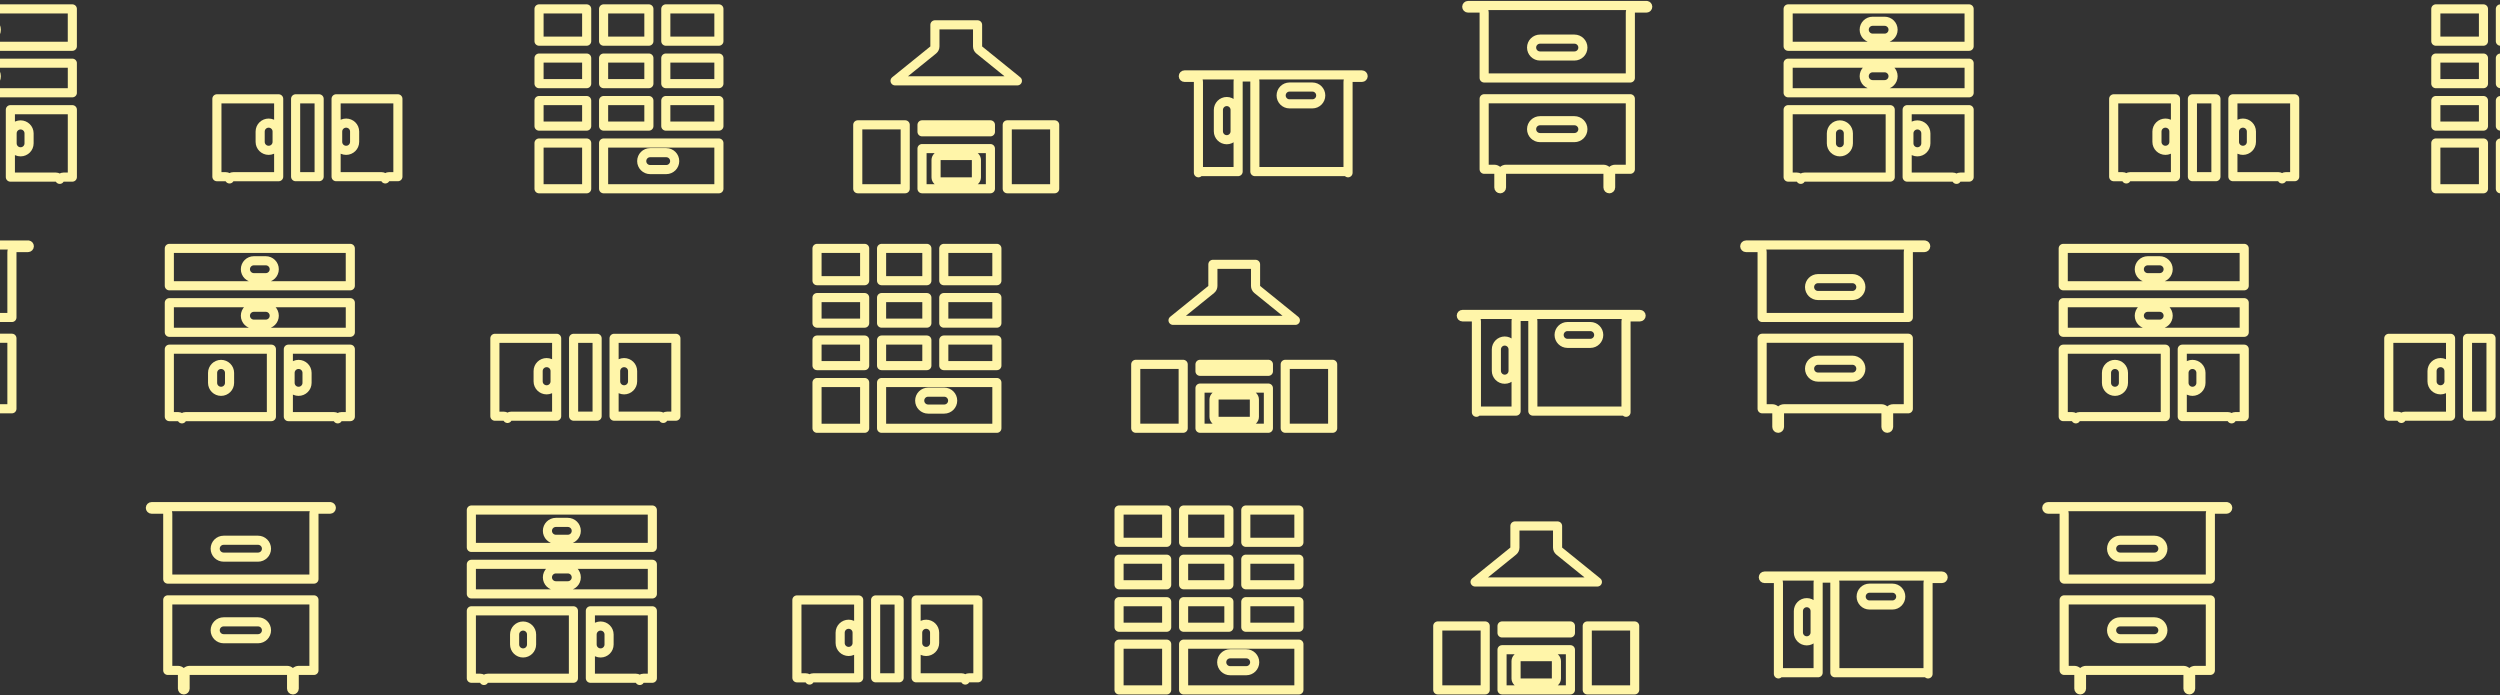 <svg width="1920" height="534" viewBox="0 0 1920 534" fill="none" xmlns="http://www.w3.org/2000/svg">
<rect x="0" y="0" width="1920" height="534" fill="#333333" stroke="none"/>
<g clip-path="url(#clip0_126_1152)">
<path d="M253.465 389.082C253.522 389.082 253.578 389.08 253.633 389.078C254.125 389.157 254.479 389.579 254.479 390.054C254.479 390.582 254.042 391.044 253.465 391.044H244.612C242.679 391.044 241.112 392.611 241.112 394.544V444.746H128.836V394.561C128.836 392.628 127.269 391.061 125.336 391.061H116.483C115.906 391.061 115.469 390.6 115.469 390.071C115.469 389.543 115.906 389.082 116.483 389.082H253.465ZM171.764 427.876H198.167C201.738 427.876 204.664 424.992 204.664 421.395C204.664 417.797 201.738 414.913 198.167 414.913H171.764C168.193 414.913 165.266 417.797 165.266 421.395C165.266 424.992 168.193 427.876 171.764 427.876Z" stroke="#FFF5A9" stroke-width="7" stroke-linejoin="round"/>
<path d="M140.129 518.364C140.129 516.431 138.562 514.864 136.629 514.864H128.836V460.708H241.112V514.864H229.467C227.534 514.864 225.967 516.431 225.967 518.364V528.851C225.967 529.379 225.53 529.841 224.953 529.841C224.377 529.841 223.94 529.379 223.94 528.851V518.364C223.94 516.431 222.373 514.864 220.44 514.864H145.657C143.724 514.864 142.157 516.431 142.157 518.364V528.851C142.157 529.379 141.72 529.841 141.143 529.841C140.566 529.841 140.129 529.379 140.129 528.851V518.364ZM171.764 490.541H198.167C201.738 490.541 204.664 487.657 204.664 484.059C204.664 480.462 201.738 477.578 198.167 477.578H171.764C168.193 477.578 165.266 480.462 165.266 484.059C165.266 487.657 168.193 490.541 171.764 490.541Z" stroke="#FFF5A9" stroke-width="7" stroke-linejoin="round"/>
</g>
<g clip-path="url(#clip1_126_1152)">
<path d="M1709.9 389.082C1709.96 389.082 1710.01 389.08 1710.07 389.078C1710.56 389.157 1710.91 389.579 1710.91 390.054C1710.91 390.582 1710.48 391.044 1709.9 391.044H1701.05C1699.11 391.044 1697.55 392.611 1697.55 394.544V444.746H1585.27V394.561C1585.27 392.628 1583.7 391.061 1581.77 391.061H1572.92C1572.34 391.061 1571.9 390.6 1571.9 390.071C1571.9 389.543 1572.34 389.082 1572.92 389.082H1709.9ZM1628.2 427.876H1654.6C1658.17 427.876 1661.1 424.992 1661.1 421.395C1661.1 417.797 1658.17 414.913 1654.6 414.913H1628.2C1624.63 414.913 1621.7 417.797 1621.7 421.395C1621.7 424.992 1624.63 427.876 1628.2 427.876Z" stroke="#FFF5A9" stroke-width="7" stroke-linejoin="round"/>
<path d="M1596.56 518.364C1596.56 516.431 1595 514.864 1593.06 514.864H1585.27V460.708H1697.55V514.864H1685.9C1683.97 514.864 1682.4 516.431 1682.4 518.364V528.851C1682.4 529.379 1681.96 529.841 1681.39 529.841C1680.81 529.841 1680.37 529.379 1680.37 528.851V518.364C1680.37 516.431 1678.81 514.864 1676.87 514.864H1602.09C1600.16 514.864 1598.59 516.431 1598.59 518.364V528.851C1598.59 529.379 1598.15 529.841 1597.58 529.841C1597 529.841 1596.56 529.379 1596.56 528.851V518.364ZM1628.2 490.541H1654.6C1658.17 490.541 1661.1 487.657 1661.1 484.059C1661.1 480.462 1658.17 477.578 1654.6 477.578H1628.2C1624.63 477.578 1621.7 480.462 1621.7 484.059C1621.7 487.657 1624.63 490.541 1628.2 490.541Z" stroke="#FFF5A9" stroke-width="7" stroke-linejoin="round"/>
</g>
<g clip-path="url(#clip2_126_1152)">
<path d="M1478.38 516.647H1409.17V447.464C1409.17 445.531 1407.61 443.964 1405.67 443.964H1399.82C1397.89 443.964 1396.32 445.531 1396.32 447.464V516.647H1368.19C1367.28 516.647 1366.45 516.993 1365.83 517.559V447.797C1365.83 445.864 1364.26 444.297 1362.33 444.297H1355.12C1354.67 444.297 1354.22 443.902 1354.22 443.352C1354.22 442.803 1354.67 442.408 1355.12 442.408H1491.44C1491.9 442.408 1492.34 442.803 1492.34 443.352C1492.34 443.902 1491.9 444.297 1491.44 444.297H1484.24C1482.3 444.297 1480.74 445.864 1480.74 447.797V517.559C1480.11 516.993 1479.29 516.647 1478.38 516.647ZM1387.59 492.17C1391.17 492.17 1394.02 489.24 1394.02 485.713V469.301C1394.02 465.774 1391.17 462.844 1387.59 462.844C1384.01 462.844 1381.16 465.774 1381.16 469.301V485.713C1381.16 489.24 1384.01 492.17 1387.59 492.17ZM1435.78 464.63H1453.35C1456.93 464.63 1459.78 461.7 1459.78 458.173C1459.78 454.659 1456.96 451.716 1453.35 451.716H1435.78C1432.21 451.716 1429.36 454.645 1429.36 458.173C1429.36 461.686 1432.18 464.63 1435.78 464.63Z" stroke="#FFF5A9" stroke-width="7" stroke-linejoin="round"/>
</g>
<g clip-path="url(#clip3_126_1152)">
<path d="M361.996 391.704H500.989V420.408H361.996V391.704ZM436.067 401.196H426.935C423.349 401.196 420.42 404.077 420.42 407.693C420.42 411.322 423.38 414.19 426.935 414.19H436.067C439.654 414.19 442.582 411.309 442.582 407.693C442.582 404.064 439.623 401.196 436.067 401.196Z" stroke="#FFF5A9" stroke-width="7" stroke-linejoin="round"/>
<path d="M501.007 433.401V456.128H443.893H361.996V433.401H501.007ZM436.067 436.899H426.935C423.349 436.899 420.42 439.781 420.42 443.396C420.42 447.025 423.38 449.893 426.935 449.893H436.067C439.654 449.893 442.582 447.012 442.582 443.396C442.582 439.767 439.623 436.899 436.067 436.899Z" stroke="#FFF5A9" stroke-width="7" stroke-linejoin="round"/>
<path d="M494.328 520.884C493.044 520.884 491.922 521.575 491.313 522.605C490.704 521.575 489.581 520.884 488.298 520.884H453.404V469.105H501.006V520.884H494.328ZM461.25 501.466C464.849 501.466 467.765 498.554 467.765 494.969V487.294C467.765 483.679 464.836 480.798 461.25 480.798C457.65 480.798 454.735 483.709 454.735 487.294V494.969C454.735 498.585 457.664 501.466 461.25 501.466Z" stroke="#FFF5A9" stroke-width="7" stroke-linejoin="round"/>
<path d="M374.704 520.884C373.42 520.884 372.298 521.575 371.689 522.605C371.08 521.575 369.958 520.884 368.674 520.884H361.996V469.105H440.392V520.884H374.704ZM395.22 494.969C395.22 498.598 398.179 501.466 401.735 501.466C405.334 501.466 408.25 498.554 408.25 494.969V487.294C408.25 483.679 405.321 480.798 401.735 480.798C398.135 480.798 395.22 483.709 395.22 487.294V494.969Z" stroke="#FFF5A9" stroke-width="7" stroke-linejoin="round"/>
</g>
<g clip-path="url(#clip4_126_1152)">
<path d="M672.477 520.55V460.767H690.538V520.55H672.477Z" stroke="#FFF5A9" stroke-width="7" stroke-linejoin="round"/>
<path d="M624.727 520.567C623.444 520.567 622.322 521.258 621.712 522.289C621.103 521.258 619.981 520.567 618.697 520.567H612.02V460.767H659.464V520.567H624.727ZM645.243 493.841C645.243 497.481 648.226 500.317 651.758 500.317C655.334 500.317 658.273 497.438 658.273 493.841V485.893C658.273 482.266 655.321 479.417 651.758 479.417C648.182 479.417 645.243 482.296 645.243 485.893V493.841Z" stroke="#FFF5A9" stroke-width="7" stroke-linejoin="round"/>
<path d="M744.353 520.55C743.069 520.55 741.947 521.241 741.337 522.272C740.728 521.241 739.606 520.55 738.322 520.55H703.568V460.767H751.03V520.55H744.353ZM711.274 500.317C714.851 500.317 717.789 497.438 717.789 493.841V485.893C717.789 482.266 714.838 479.417 711.274 479.417C707.698 479.417 704.759 482.296 704.759 485.893V493.841C704.759 497.468 707.711 500.317 711.274 500.317Z" stroke="#FFF5A9" stroke-width="7" stroke-linejoin="round"/>
</g>
<g clip-path="url(#clip5_126_1152)">
<path d="M859.802 449.113H859.422V429.47H859.802H896.008V449.113H859.802Z" stroke="#FFF5A9" stroke-width="7" stroke-linejoin="round"/>
<path d="M909.002 416.493V391.704H943.786V416.493H909.002Z" stroke="#FFF5A9" stroke-width="7" stroke-linejoin="round"/>
<path d="M909.002 449.096V429.47H943.786V449.096H909.002Z" stroke="#FFF5A9" stroke-width="7" stroke-linejoin="round"/>
<path d="M909.002 481.716V462.09H943.786V481.716H909.002Z" stroke="#FFF5A9" stroke-width="7" stroke-linejoin="round"/>
<path d="M859.802 462.09H896.008V481.716H859.802H859.422V462.09H859.802Z" stroke="#FFF5A9" stroke-width="7" stroke-linejoin="round"/>
<path d="M997.557 391.704V416.493H956.779V391.704H997.557Z" stroke="#FFF5A9" stroke-width="7" stroke-linejoin="round"/>
<path d="M997.558 529.841H909.002V494.71H997.558V529.841ZM944.774 515.1H957.109C960.705 515.1 963.606 512.199 963.606 508.603C963.606 504.994 960.674 502.106 957.109 502.106H944.774C941.178 502.106 938.277 505.007 938.277 508.603C938.277 512.212 941.209 515.1 944.774 515.1Z" stroke="#FFF5A9" stroke-width="7" stroke-linejoin="round"/>
<path d="M859.422 529.841V494.71H896.008V529.841H859.422Z" stroke="#FFF5A9" stroke-width="7" stroke-linejoin="round"/>
<path d="M956.779 481.716V462.09H997.557V481.716H956.779Z" stroke="#FFF5A9" stroke-width="7" stroke-linejoin="round"/>
<path d="M956.779 449.096V429.47H997.557V449.096H956.779Z" stroke="#FFF5A9" stroke-width="7" stroke-linejoin="round"/>
<path d="M896.008 391.704V416.493H859.802H859.422V391.704H896.008Z" stroke="#FFF5A9" stroke-width="7" stroke-linejoin="round"/>
</g>
<g clip-path="url(#clip6_126_1152)">
<path d="M1104.2 529.823V480.747H1140.64V529.823H1104.2Z" stroke="#FFF5A9" stroke-width="7" stroke-linejoin="round"/>
<path d="M1219.01 529.823V480.747H1255.43V529.823H1219.01Z" stroke="#FFF5A9" stroke-width="7" stroke-linejoin="round"/>
<path d="M1153.56 486.089V480.747H1206.09V486.089H1153.56Z" stroke="#FFF5A9" stroke-width="7" stroke-linejoin="round"/>
<path d="M1196.21 420.53C1196.21 421.586 1196.69 422.586 1197.51 423.251L1226.8 446.952H1132.85L1162.15 423.251C1162.98 422.587 1163.45 421.586 1163.45 420.53V403.943H1196.21V420.53Z" stroke="#FFF5A9" stroke-width="7" stroke-linejoin="round"/>
<path d="M1167.83 504.292C1165.9 504.292 1164.33 505.859 1164.33 507.792V521.038C1164.33 522.971 1165.9 524.538 1167.83 524.538H1191.82C1193.75 524.538 1195.32 522.971 1195.32 521.038V507.792C1195.32 505.859 1193.75 504.292 1191.82 504.292H1167.83ZM1206.08 529.824H1153.56V498.987H1206.08V529.824Z" stroke="#FFF5A9" stroke-width="7" stroke-linejoin="round"/>
</g>
<g clip-path="url(#clip7_126_1152)">
<path d="M1264.46 4.214C1264.51 4.214 1264.57 4.212 1264.63 4.21C1265.12 4.289 1265.47 4.71 1265.47 5.186C1265.47 5.714 1265.03 6.176 1264.46 6.176H1255.6C1253.67 6.176 1252.1 7.743 1252.1 9.676V59.878H1139.83V9.693C1139.83 7.76 1138.26 6.193 1136.33 6.193H1127.47C1126.9 6.193 1126.46 5.731 1126.46 5.203C1126.46 4.675 1126.9 4.214 1127.47 4.214H1264.46ZM1182.76 43.008H1209.16C1212.73 43.008 1215.66 40.124 1215.66 36.527C1215.66 32.929 1212.73 30.045 1209.16 30.045H1182.76C1179.18 30.045 1176.26 32.929 1176.26 36.527C1176.26 40.124 1179.18 43.008 1182.76 43.008Z" stroke="#FFF5A9" stroke-width="7" stroke-linejoin="round"/>
<path d="M1151.12 133.496C1151.12 131.563 1149.55 129.996 1147.62 129.996H1139.83V75.84H1252.1V129.996H1240.46C1238.53 129.996 1236.96 131.563 1236.96 133.496V143.983C1236.96 144.511 1236.52 144.973 1235.95 144.973C1235.37 144.973 1234.93 144.511 1234.93 143.983V133.496C1234.93 131.563 1233.36 129.996 1231.43 129.996H1156.65C1154.72 129.996 1153.15 131.563 1153.15 133.496V143.983C1153.15 144.511 1152.71 144.973 1152.14 144.973C1151.56 144.973 1151.12 144.511 1151.12 143.983V133.496ZM1182.76 105.672H1209.16C1212.73 105.672 1215.66 102.788 1215.66 99.191C1215.66 95.593 1212.73 92.709 1209.16 92.709H1182.76C1179.19 92.709 1176.26 95.593 1176.26 99.191C1176.26 102.788 1179.19 105.672 1182.76 105.672Z" stroke="#FFF5A9" stroke-width="7" stroke-linejoin="round"/>
</g>
<g clip-path="url(#clip8_126_1152)">
<path d="M1032.94 131.779H963.731V62.596C963.731 60.663 962.164 59.096 960.231 59.096H954.376C952.443 59.096 950.876 60.663 950.876 62.596V131.779H922.743C921.836 131.779 921.01 132.124 920.388 132.69V62.929C920.388 60.996 918.821 59.429 916.888 59.429H909.681C909.222 59.429 908.781 59.034 908.781 58.484C908.781 57.935 909.222 57.54 909.681 57.54H1046C1046.46 57.54 1046.9 57.935 1046.9 58.484C1046.9 59.034 1046.46 59.429 1046 59.429H1038.79C1036.86 59.429 1035.29 60.996 1035.29 62.929V132.69C1034.67 132.124 1033.85 131.779 1032.94 131.779ZM942.146 107.302C945.723 107.302 948.573 104.372 948.573 100.845V84.433C948.573 80.905 945.723 77.976 942.146 77.976C938.569 77.976 935.718 80.905 935.718 84.433V100.845C935.718 104.372 938.569 107.302 942.146 107.302ZM990.34 79.761H1007.91C1011.48 79.761 1014.33 76.832 1014.33 73.304C1014.33 69.791 1011.51 66.847 1007.91 66.847H990.34C986.763 66.847 983.912 69.777 983.912 73.304C983.912 76.818 986.732 79.761 990.34 79.761Z" stroke="#FFF5A9" stroke-width="7" stroke-linejoin="round"/>
</g>
<g clip-path="url(#clip9_126_1152)">
<path d="M-83.445 6.836H55.548V35.54H-83.445V6.836ZM-9.374 16.328H-18.506C-22.092 16.328 -25.021 19.209 -25.021 22.825C-25.021 26.454 -22.062 29.322 -18.506 29.322H-9.374C-5.788 29.322 -2.859 26.441 -2.859 22.825C-2.859 19.196 -5.818 16.328 -9.374 16.328Z" stroke="#FFF5A9" stroke-width="7" stroke-linejoin="round"/>
<path d="M55.565 48.533V71.26H-1.549H-83.445V48.533H55.565ZM-9.374 52.031H-18.506C-22.092 52.031 -25.021 54.912 -25.021 58.528C-25.021 62.157 -22.062 65.025 -18.506 65.025H-9.374C-5.788 65.025 -2.859 62.144 -2.859 58.528C-2.859 54.899 -5.818 52.031 -9.374 52.031Z" stroke="#FFF5A9" stroke-width="7" stroke-linejoin="round"/>
<path d="M48.886 136.016C47.603 136.016 46.481 136.707 45.871 137.737C45.262 136.707 44.14 136.016 42.856 136.016H7.963V84.237H55.564V136.016H48.886ZM15.808 116.598C19.408 116.598 22.323 113.686 22.323 110.101V102.426C22.323 98.811 19.395 95.929 15.808 95.929C12.209 95.929 9.293 98.841 9.293 102.426V110.101C9.293 113.716 12.222 116.598 15.808 116.598Z" stroke="#FFF5A9" stroke-width="7" stroke-linejoin="round"/>
</g>
<g clip-path="url(#clip10_126_1152)">
<path d="M227.035 135.682V75.898H245.096V135.682H227.035Z" stroke="#FFF5A9" stroke-width="7" stroke-linejoin="round"/>
<path d="M179.286 135.699C178.002 135.699 176.88 136.39 176.271 137.421C175.662 136.39 174.54 135.699 173.256 135.699H166.578V75.898H214.023V135.699H179.286ZM199.802 108.973C199.802 112.613 202.784 115.449 206.317 115.449C209.893 115.449 212.832 112.57 212.832 108.973V101.025C212.832 97.398 209.88 94.549 206.317 94.549C202.74 94.549 199.802 97.428 199.802 101.025V108.973Z" stroke="#FFF5A9" stroke-width="7" stroke-linejoin="round"/>
<path d="M298.911 135.682C297.627 135.682 296.505 136.373 295.896 137.403C295.287 136.373 294.165 135.682 292.881 135.682H258.127V75.898H305.589V135.682H298.911ZM265.833 115.449C269.409 115.449 272.348 112.57 272.348 108.973V101.025C272.348 97.398 269.396 94.549 265.833 94.549C262.257 94.549 259.318 97.428 259.318 101.025V108.973C259.318 112.6 262.27 115.449 265.833 115.449Z" stroke="#FFF5A9" stroke-width="7" stroke-linejoin="round"/>
</g>
<g clip-path="url(#clip11_126_1152)">
<path d="M414.361 64.245H413.98V44.602H414.361H450.566V64.245H414.361Z" stroke="#FFF5A9" stroke-width="7" stroke-linejoin="round"/>
<path d="M463.561 31.625V6.836H498.345V31.625H463.561Z" stroke="#FFF5A9" stroke-width="7" stroke-linejoin="round"/>
<path d="M463.561 64.228V44.602H498.345V64.228H463.561Z" stroke="#FFF5A9" stroke-width="7" stroke-linejoin="round"/>
<path d="M463.561 96.848V77.222H498.345V96.848H463.561Z" stroke="#FFF5A9" stroke-width="7" stroke-linejoin="round"/>
<path d="M414.361 77.222H450.566V96.848H414.361H413.98V77.222H414.361Z" stroke="#FFF5A9" stroke-width="7" stroke-linejoin="round"/>
<path d="M552.116 6.836V31.625H511.338V6.836H552.116Z" stroke="#FFF5A9" stroke-width="7" stroke-linejoin="round"/>
<path d="M552.117 144.973H463.561V109.842H552.117V144.973ZM499.333 130.232H511.667C515.263 130.232 518.164 127.331 518.164 123.735C518.164 120.125 515.233 117.238 511.667 117.238H499.333C495.737 117.238 492.836 120.139 492.836 123.735C492.836 127.344 495.767 130.232 499.333 130.232Z" stroke="#FFF5A9" stroke-width="7" stroke-linejoin="round"/>
<path d="M413.98 144.973V109.842H450.566V144.973H413.98Z" stroke="#FFF5A9" stroke-width="7" stroke-linejoin="round"/>
<path d="M511.338 96.848V77.222H552.116V96.848H511.338Z" stroke="#FFF5A9" stroke-width="7" stroke-linejoin="round"/>
<path d="M511.338 64.228V44.602H552.116V64.228H511.338Z" stroke="#FFF5A9" stroke-width="7" stroke-linejoin="round"/>
<path d="M450.566 6.836V31.625H414.361H413.98V6.836H450.566Z" stroke="#FFF5A9" stroke-width="7" stroke-linejoin="round"/>
</g>
<g clip-path="url(#clip12_126_1152)">
<path d="M658.758 144.955V95.879H695.202V144.955H658.758Z" stroke="#FFF5A9" stroke-width="7" stroke-linejoin="round"/>
<path d="M773.564 144.955V95.879H809.99V144.955H773.564Z" stroke="#FFF5A9" stroke-width="7" stroke-linejoin="round"/>
<path d="M708.115 101.221V95.879H760.653V101.221H708.115Z" stroke="#FFF5A9" stroke-width="7" stroke-linejoin="round"/>
<path d="M750.773 35.661C750.773 36.718 751.25 37.718 752.071 38.382L781.362 62.084H687.404L716.712 38.383C717.534 37.718 718.012 36.718 718.012 35.661V19.075H750.773V35.661Z" stroke="#FFF5A9" stroke-width="7" stroke-linejoin="round"/>
<path d="M722.39 119.423C720.457 119.423 718.89 120.99 718.89 122.923V136.17C718.89 138.103 720.457 139.67 722.39 139.67H746.378C748.311 139.67 749.878 138.103 749.878 136.17V122.923C749.878 120.99 748.311 119.423 746.378 119.423H722.39ZM760.634 144.955H708.115V114.119H760.634V144.955Z" stroke="#FFF5A9" stroke-width="7" stroke-linejoin="round"/>
</g>
<g clip-path="url(#clip13_126_1152)">
<path d="M1373.29 6.836H1512.28V35.54H1373.29V6.836ZM1447.36 16.328H1438.23C1434.64 16.328 1431.71 19.209 1431.71 22.825C1431.71 26.454 1434.67 29.322 1438.23 29.322H1447.36C1450.95 29.322 1453.88 26.441 1453.88 22.825C1453.88 19.196 1450.92 16.328 1447.36 16.328Z" stroke="#FFF5A9" stroke-width="7" stroke-linejoin="round"/>
<path d="M1512.3 48.533V71.26H1455.19H1373.29V48.533H1512.3ZM1447.36 52.031H1438.23C1434.64 52.031 1431.71 54.912 1431.71 58.528C1431.71 62.157 1434.67 65.025 1438.23 65.025H1447.36C1450.95 65.025 1453.88 62.144 1453.88 58.528C1453.88 54.899 1450.92 52.031 1447.36 52.031Z" stroke="#FFF5A9" stroke-width="7" stroke-linejoin="round"/>
<path d="M1505.62 136.016C1504.34 136.016 1503.21 136.707 1502.61 137.737C1502 136.707 1500.87 136.016 1499.59 136.016H1464.7V84.237H1512.3V136.016H1505.62ZM1472.54 116.598C1476.14 116.598 1479.06 113.686 1479.06 110.101V102.426C1479.06 98.811 1476.13 95.929 1472.54 95.929C1468.94 95.929 1466.03 98.841 1466.03 102.426V110.101C1466.03 113.716 1468.96 116.598 1472.54 116.598Z" stroke="#FFF5A9" stroke-width="7" stroke-linejoin="round"/>
<path d="M1386 136.016C1384.71 136.016 1383.59 136.707 1382.98 137.737C1382.37 136.707 1381.25 136.016 1379.97 136.016H1373.29V84.237H1451.69V136.016H1386ZM1406.51 110.101C1406.51 113.73 1409.47 116.598 1413.03 116.598C1416.63 116.598 1419.54 113.686 1419.54 110.101V102.426C1419.54 98.811 1416.61 95.929 1413.03 95.929C1409.43 95.929 1406.51 98.841 1406.51 102.426V110.101Z" stroke="#FFF5A9" stroke-width="7" stroke-linejoin="round"/>
</g>
<g clip-path="url(#clip14_126_1152)">
<path d="M1683.77 135.682V75.898H1701.83V135.682H1683.77Z" stroke="#FFF5A9" stroke-width="7" stroke-linejoin="round"/>
<path d="M1636.02 135.699C1634.74 135.699 1633.61 136.39 1633.01 137.421C1632.4 136.39 1631.27 135.699 1629.99 135.699H1623.31V75.898H1670.76V135.699H1636.02ZM1656.54 108.973C1656.54 112.613 1659.52 115.449 1663.05 115.449C1666.63 115.449 1669.57 112.57 1669.57 108.973V101.025C1669.57 97.398 1666.61 94.549 1663.05 94.549C1659.47 94.549 1656.54 97.428 1656.54 101.025V108.973Z" stroke="#FFF5A9" stroke-width="7" stroke-linejoin="round"/>
<path d="M1755.65 135.682C1754.36 135.682 1753.24 136.373 1752.63 137.403C1752.02 136.373 1750.9 135.682 1749.62 135.682H1714.86V75.898H1762.32V135.682H1755.65ZM1722.57 115.449C1726.14 115.449 1729.08 112.57 1729.08 108.973V101.025C1729.08 97.398 1726.13 94.549 1722.57 94.549C1718.99 94.549 1716.05 97.428 1716.05 101.025V108.973C1716.05 112.6 1719 115.449 1722.57 115.449Z" stroke="#FFF5A9" stroke-width="7" stroke-linejoin="round"/>
</g>
<g clip-path="url(#clip15_126_1152)">
<path d="M1871.09 64.245H1870.71V44.602H1871.09H1907.3V64.245H1871.09Z" stroke="#FFF5A9" stroke-width="7" stroke-linejoin="round"/>
<path d="M1920.29 31.625V6.836H1955.08V31.625H1920.29Z" stroke="#FFF5A9" stroke-width="7" stroke-linejoin="round"/>
<path d="M1920.29 64.228V44.602H1955.08V64.228H1920.29Z" stroke="#FFF5A9" stroke-width="7" stroke-linejoin="round"/>
<path d="M1920.29 96.848V77.222H1955.08V96.848H1920.29Z" stroke="#FFF5A9" stroke-width="7" stroke-linejoin="round"/>
<path d="M1871.09 77.222H1907.3V96.848H1871.09H1870.71V77.222H1871.09Z" stroke="#FFF5A9" stroke-width="7" stroke-linejoin="round"/>
<path d="M2008.85 144.973H1920.29V109.842H2008.85V144.973ZM1956.07 130.232H1968.4C1972 130.232 1974.9 127.331 1974.9 123.735C1974.9 120.125 1971.97 117.238 1968.4 117.238H1956.07C1952.47 117.238 1949.57 120.139 1949.57 123.735C1949.57 127.344 1952.5 130.232 1956.07 130.232Z" stroke="#FFF5A9" stroke-width="7" stroke-linejoin="round"/>
<path d="M1870.71 144.973V109.842H1907.3V144.973H1870.71Z" stroke="#FFF5A9" stroke-width="7" stroke-linejoin="round"/>
<path d="M1907.3 6.836V31.625H1871.09H1870.71V6.836H1907.3Z" stroke="#FFF5A9" stroke-width="7" stroke-linejoin="round"/>
</g>
<g clip-path="url(#clip16_126_1152)">
<path d="M21.51 188.152C21.567 188.152 21.623 188.151 21.678 188.148C22.17 188.227 22.524 188.649 22.524 189.124C22.524 189.653 22.087 190.114 21.51 190.114H12.657C10.724 190.114 9.157 191.681 9.157 193.614V243.816H-103.119V193.631C-103.119 191.698 -104.686 190.131 -106.619 190.131H-115.473C-116.049 190.131 -116.486 189.67 -116.486 189.142C-116.486 188.614 -116.049 188.152 -115.473 188.152H21.51ZM-60.191 226.947H-33.788C-30.217 226.947 -27.291 224.063 -27.291 220.465C-27.291 216.868 -30.217 213.984 -33.788 213.984H-60.191C-63.762 213.984 -66.689 216.868 -66.689 220.465C-66.689 224.063 -63.762 226.947 -60.191 226.947Z" stroke="#FFF5A9" stroke-width="7" stroke-linejoin="round"/>
<path d="M-91.826 317.434C-91.826 315.501 -93.393 313.934 -95.326 313.934H-103.119V259.778H9.157V313.934H-2.488C-4.421 313.934 -5.988 315.501 -5.988 317.434V327.922C-5.988 328.45 -6.425 328.911 -7.002 328.911C-7.579 328.911 -8.015 328.45 -8.015 327.922V317.434C-8.015 315.501 -9.582 313.934 -11.515 313.934H-86.298C-88.231 313.934 -89.798 315.501 -89.798 317.434V327.922C-89.798 328.45 -90.235 328.911 -90.812 328.911C-91.389 328.911 -91.826 328.45 -91.826 327.922V317.434ZM-60.191 289.611H-33.788C-30.217 289.611 -27.291 286.727 -27.291 283.129C-27.291 279.532 -30.217 276.648 -33.788 276.648H-60.191C-63.762 276.648 -66.689 279.532 -66.689 283.129C-66.689 286.727 -63.762 289.611 -60.191 289.611Z" stroke="#FFF5A9" stroke-width="7" stroke-linejoin="round"/>
</g>
<g clip-path="url(#clip17_126_1152)">
<path d="M1477.94 188.152C1478 188.152 1478.06 188.151 1478.11 188.148C1478.6 188.227 1478.96 188.649 1478.96 189.124C1478.96 189.653 1478.52 190.114 1477.94 190.114H1469.09C1467.16 190.114 1465.59 191.681 1465.59 193.614V243.816H1353.31V193.631C1353.31 191.698 1351.75 190.131 1349.81 190.131H1340.96C1340.38 190.131 1339.95 189.67 1339.95 189.142C1339.95 188.614 1340.38 188.152 1340.96 188.152H1477.94ZM1396.24 226.947H1422.65C1426.22 226.947 1429.14 224.063 1429.14 220.465C1429.14 216.868 1426.22 213.984 1422.65 213.984H1396.24C1392.67 213.984 1389.74 216.868 1389.74 220.465C1389.74 224.063 1392.67 226.947 1396.24 226.947Z" stroke="#FFF5A9" stroke-width="7" stroke-linejoin="round"/>
<path d="M1364.61 317.434C1364.61 315.501 1363.04 313.934 1361.11 313.934H1353.31V259.778H1465.59V313.934H1453.95C1452.01 313.934 1450.45 315.501 1450.45 317.434V327.922C1450.45 328.45 1450.01 328.911 1449.43 328.911C1448.86 328.911 1448.42 328.45 1448.42 327.922V317.434C1448.42 315.501 1446.85 313.934 1444.92 313.934H1370.14C1368.2 313.934 1366.64 315.501 1366.64 317.434V327.922C1366.64 328.45 1366.2 328.911 1365.62 328.911C1365.04 328.911 1364.61 328.45 1364.61 327.922V317.434ZM1396.24 289.611H1422.65C1426.22 289.611 1429.14 286.727 1429.14 283.129C1429.14 279.532 1426.22 276.648 1422.65 276.648H1396.24C1392.67 276.648 1389.74 279.532 1389.74 283.129C1389.74 286.727 1392.67 289.611 1396.24 289.611Z" stroke="#FFF5A9" stroke-width="7" stroke-linejoin="round"/>
</g>
<g clip-path="url(#clip18_126_1152)">
<path d="M1246.43 315.719H1177.22V246.536C1177.22 244.603 1175.65 243.036 1173.72 243.036H1167.86C1165.93 243.036 1164.36 244.603 1164.36 246.536V315.719H1136.23C1135.32 315.719 1134.5 316.064 1133.88 316.63V246.868C1133.88 244.935 1132.31 243.368 1130.38 243.368H1123.17C1122.71 243.368 1122.27 242.973 1122.27 242.424C1122.27 241.874 1122.71 241.479 1123.17 241.479H1259.49C1259.95 241.479 1260.39 241.874 1260.39 242.424C1260.39 242.973 1259.95 243.368 1259.49 243.368H1252.28C1250.35 243.368 1248.78 244.935 1248.78 246.868V316.63C1248.16 316.064 1247.33 315.719 1246.43 315.719ZM1155.63 291.241C1159.21 291.241 1162.06 288.312 1162.06 284.784V268.372C1162.06 264.845 1159.21 261.915 1155.63 261.915C1152.06 261.915 1149.21 264.845 1149.21 268.372V284.784C1149.21 288.312 1152.06 291.241 1155.63 291.241ZM1203.83 263.701H1221.39C1224.97 263.701 1227.82 260.771 1227.82 257.244C1227.82 253.73 1225 250.787 1221.39 250.787H1203.83C1200.25 250.787 1197.4 253.717 1197.4 257.244C1197.4 260.758 1200.22 263.701 1203.83 263.701Z" stroke="#FFF5A9" stroke-width="7" stroke-linejoin="round"/>
</g>
<g clip-path="url(#clip19_126_1152)">
<path d="M130.041 190.775H269.034V219.479H130.041V190.775ZM204.112 200.267H194.98C191.394 200.267 188.465 203.148 188.465 206.764C188.465 210.393 191.425 213.261 194.98 213.261H204.112C207.699 213.261 210.627 210.38 210.627 206.764C210.627 203.135 207.668 200.267 204.112 200.267Z" stroke="#FFF5A9" stroke-width="7" stroke-linejoin="round"/>
<path d="M269.051 232.473V255.2H211.937H130.041V232.473H269.051ZM204.112 235.971H194.98C191.394 235.971 188.465 238.852 188.465 242.468C188.465 246.097 191.425 248.965 194.98 248.965H204.112C207.699 248.965 210.627 246.083 210.627 242.468C210.627 238.839 207.668 235.971 204.112 235.971Z" stroke="#FFF5A9" stroke-width="7" stroke-linejoin="round"/>
<path d="M262.373 319.955C261.089 319.955 259.967 320.646 259.358 321.677C258.749 320.646 257.626 319.955 256.343 319.955H221.449V268.177H269.051V319.955H262.373ZM229.295 300.537C232.894 300.537 235.81 297.625 235.81 294.04V286.366C235.81 282.75 232.881 279.869 229.295 279.869C225.695 279.869 222.78 282.78 222.78 286.366V294.04C222.78 297.656 225.709 300.537 229.295 300.537Z" stroke="#FFF5A9" stroke-width="7" stroke-linejoin="round"/>
<path d="M142.749 319.955C141.465 319.955 140.343 320.646 139.734 321.677C139.125 320.646 138.003 319.955 136.719 319.955H130.041V268.177H208.437V319.955H142.749ZM163.264 294.04C163.264 297.669 166.224 300.537 169.779 300.537C173.379 300.537 176.294 297.625 176.294 294.04V286.366C176.294 282.75 173.366 279.869 169.779 279.869C166.18 279.869 163.264 282.78 163.264 286.366V294.04Z" stroke="#FFF5A9" stroke-width="7" stroke-linejoin="round"/>
</g>
<g clip-path="url(#clip20_126_1152)">
<path d="M440.521 319.621V259.837H458.583V319.621H440.521Z" stroke="#FFF5A9" stroke-width="7" stroke-linejoin="round"/>
<path d="M392.772 319.638C391.489 319.638 390.366 320.329 389.757 321.359C389.148 320.329 388.026 319.638 386.742 319.638H380.064V259.837H427.509V319.638H392.772ZM413.288 292.911C413.288 296.552 416.27 299.388 419.803 299.388C423.379 299.388 426.318 296.508 426.318 292.911V284.963C426.318 281.336 423.366 278.487 419.803 278.487C416.227 278.487 413.288 281.367 413.288 284.963V292.911Z" stroke="#FFF5A9" stroke-width="7" stroke-linejoin="round"/>
<path d="M512.397 319.621C511.114 319.621 509.992 320.312 509.382 321.342C508.773 320.312 507.651 319.621 506.367 319.621H471.613V259.837H519.075V319.621H512.397ZM479.319 299.388C482.896 299.388 485.834 296.508 485.834 292.911V284.963C485.834 281.336 482.883 278.487 479.319 278.487C475.743 278.487 472.804 281.367 472.804 284.963V292.911C472.804 296.539 475.756 299.388 479.319 299.388Z" stroke="#FFF5A9" stroke-width="7" stroke-linejoin="round"/>
</g>
<g clip-path="url(#clip21_126_1152)">
<path d="M627.847 248.185H627.467V228.541H627.847H664.053V248.185H627.847Z" stroke="#FFF5A9" stroke-width="7" stroke-linejoin="round"/>
<path d="M677.047 215.564V190.775H711.831V215.564H677.047Z" stroke="#FFF5A9" stroke-width="7" stroke-linejoin="round"/>
<path d="M677.047 248.167V228.541H711.831V248.167H677.047Z" stroke="#FFF5A9" stroke-width="7" stroke-linejoin="round"/>
<path d="M677.047 280.787V261.161H711.831V280.787H677.047Z" stroke="#FFF5A9" stroke-width="7" stroke-linejoin="round"/>
<path d="M627.847 261.161H664.053V280.787H627.847H627.467V261.161H627.847Z" stroke="#FFF5A9" stroke-width="7" stroke-linejoin="round"/>
<path d="M765.602 190.775V215.564H724.824V190.775H765.602Z" stroke="#FFF5A9" stroke-width="7" stroke-linejoin="round"/>
<path d="M765.603 328.912H677.047V293.781H765.603V328.912ZM712.819 314.171H725.154C728.75 314.171 731.65 311.27 731.65 307.674C731.65 304.065 728.719 301.177 725.154 301.177H712.819C709.223 301.177 706.322 304.078 706.322 307.674C706.322 311.283 709.254 314.171 712.819 314.171Z" stroke="#FFF5A9" stroke-width="7" stroke-linejoin="round"/>
<path d="M627.467 328.912V293.781H664.053V328.912H627.467Z" stroke="#FFF5A9" stroke-width="7" stroke-linejoin="round"/>
<path d="M724.824 280.787V261.161H765.602V280.787H724.824Z" stroke="#FFF5A9" stroke-width="7" stroke-linejoin="round"/>
<path d="M724.824 248.167V228.541H765.602V248.167H724.824Z" stroke="#FFF5A9" stroke-width="7" stroke-linejoin="round"/>
<path d="M664.053 190.775V215.564H627.847H627.467V190.775H664.053Z" stroke="#FFF5A9" stroke-width="7" stroke-linejoin="round"/>
</g>
<g clip-path="url(#clip22_126_1152)">
<path d="M872.244 328.893V279.817H908.689V328.893H872.244Z" stroke="#FFF5A9" stroke-width="7" stroke-linejoin="round"/>
<path d="M987.051 328.893V279.817H1023.48V328.893H987.051Z" stroke="#FFF5A9" stroke-width="7" stroke-linejoin="round"/>
<path d="M921.602 285.159V279.817H974.139V285.159H921.602Z" stroke="#FFF5A9" stroke-width="7" stroke-linejoin="round"/>
<path d="M964.259 219.6C964.259 220.656 964.736 221.656 965.557 222.321L994.849 246.022H900.89L930.199 222.322C931.021 221.657 931.498 220.657 931.498 219.6V203.014H964.259V219.6Z" stroke="#FFF5A9" stroke-width="7" stroke-linejoin="round"/>
<path d="M935.876 303.362C933.943 303.362 932.376 304.929 932.376 306.862V320.108C932.376 322.041 933.943 323.608 935.876 323.608H959.865C961.798 323.608 963.365 322.041 963.365 320.108V306.862C963.365 304.929 961.798 303.362 959.865 303.362H935.876ZM974.12 328.894H921.602V298.058H974.12V328.894Z" stroke="#FFF5A9" stroke-width="7" stroke-linejoin="round"/>
</g>
<g clip-path="url(#clip23_126_1152)">
<path d="M1584.56 190.774H1723.55V219.478H1584.56V190.774ZM1658.63 200.266H1649.5C1645.91 200.266 1642.98 203.147 1642.98 206.763C1642.98 210.392 1645.94 213.26 1649.5 213.26H1658.63C1662.22 213.26 1665.15 210.379 1665.15 206.763C1665.15 203.134 1662.19 200.266 1658.63 200.266Z" stroke="#FFF5A9" stroke-width="7" stroke-linejoin="round"/>
<path d="M1723.57 232.472V255.199H1666.46H1584.56V232.472H1723.57ZM1658.63 235.97H1649.5C1645.91 235.97 1642.98 238.851 1642.98 242.467C1642.98 246.096 1645.94 248.964 1649.5 248.964H1658.63C1662.22 248.964 1665.15 246.083 1665.15 242.467C1665.15 238.838 1662.19 235.97 1658.63 235.97Z" stroke="#FFF5A9" stroke-width="7" stroke-linejoin="round"/>
<path d="M1716.89 319.954C1715.61 319.954 1714.49 320.645 1713.88 321.676C1713.27 320.645 1712.15 319.954 1710.86 319.954H1675.97V268.176H1723.57V319.954H1716.89ZM1683.81 300.536C1687.41 300.536 1690.33 297.624 1690.33 294.039V286.365C1690.33 282.749 1687.4 279.868 1683.81 279.868C1680.21 279.868 1677.3 282.779 1677.3 286.365V294.039C1677.3 297.655 1680.23 300.536 1683.81 300.536Z" stroke="#FFF5A9" stroke-width="7" stroke-linejoin="round"/>
<path d="M1597.27 319.954C1595.98 319.954 1594.86 320.645 1594.25 321.676C1593.64 320.645 1592.52 319.954 1591.24 319.954H1584.56V268.176H1662.96V319.954H1597.27ZM1617.78 294.039C1617.78 297.668 1620.74 300.536 1624.3 300.536C1627.9 300.536 1630.81 297.624 1630.81 294.039V286.365C1630.81 282.749 1627.89 279.868 1624.3 279.868C1620.7 279.868 1617.78 282.779 1617.78 286.365V294.039Z" stroke="#FFF5A9" stroke-width="7" stroke-linejoin="round"/>
</g>
<g clip-path="url(#clip24_126_1152)">
<path d="M1895.04 319.621V259.837H1913.1V319.621H1895.04Z" stroke="#FFF5A9" stroke-width="7" stroke-linejoin="round"/>
<path d="M1847.29 319.638C1846.01 319.638 1844.89 320.329 1844.28 321.359C1843.67 320.329 1842.55 319.638 1841.26 319.638H1834.58V259.837H1882.03V319.638H1847.29ZM1867.81 292.911C1867.81 296.552 1870.79 299.388 1874.32 299.388C1877.9 299.388 1880.84 296.508 1880.84 292.911V284.963C1880.84 281.336 1877.89 278.487 1874.32 278.487C1870.75 278.487 1867.81 281.367 1867.81 284.963V292.911Z" stroke="#FFF5A9" stroke-width="7" stroke-linejoin="round"/>
</g>
<defs>
<clipPath id="clip0_126_1152">
<rect width="145.993" height="147.741" fill="white" transform="translate(111.969 385.582)"/>
</clipPath>
<clipPath id="clip1_126_1152">
<rect width="145.993" height="147.741" fill="white" transform="translate(1568.4 385.582)"/>
</clipPath>
<clipPath id="clip2_126_1152">
<rect width="145.119" height="94.415" fill="white" transform="translate(1350.72 438.908)"/>
</clipPath>
<clipPath id="clip3_126_1152">
<rect width="145.993" height="145.119" fill="white" transform="translate(358.496 388.204)"/>
</clipPath>
<clipPath id="clip4_126_1152">
<rect width="145.993" height="76.056" fill="white" transform="translate(608.52 457.267)"/>
</clipPath>
<clipPath id="clip5_126_1152">
<rect width="145.119" height="145.119" fill="white" transform="translate(855.922 388.204)"/>
</clipPath>
<clipPath id="clip6_126_1152">
<rect width="158.232" height="141.622" fill="white" transform="translate(1100.7 391.701)"/>
</clipPath>
<clipPath id="clip7_126_1152">
<rect width="145.993" height="147.741" fill="white" transform="translate(1122.96 0.714)"/>
</clipPath>
<clipPath id="clip8_126_1152">
<rect width="145.119" height="94.415" fill="white" transform="translate(905.281 54.04)"/>
</clipPath>
<clipPath id="clip9_126_1152">
<rect width="145.993" height="145.119" fill="white" transform="translate(-86.945 3.336)"/>
</clipPath>
<clipPath id="clip10_126_1152">
<rect width="145.993" height="76.056" fill="white" transform="translate(163.078 72.398)"/>
</clipPath>
<clipPath id="clip11_126_1152">
<rect width="145.119" height="145.119" fill="white" transform="translate(410.48 3.336)"/>
</clipPath>
<clipPath id="clip12_126_1152">
<rect width="158.232" height="141.622" fill="white" transform="translate(655.258 6.833)"/>
</clipPath>
<clipPath id="clip13_126_1152">
<rect width="145.993" height="145.119" fill="white" transform="translate(1369.79 3.336)"/>
</clipPath>
<clipPath id="clip14_126_1152">
<rect width="145.993" height="76.056" fill="white" transform="translate(1619.81 72.398)"/>
</clipPath>
<clipPath id="clip15_126_1152">
<rect width="145.119" height="145.119" fill="white" transform="translate(1867.21 3.336)"/>
</clipPath>
<clipPath id="clip16_126_1152">
<rect width="145.993" height="147.741" fill="white" transform="translate(-119.986 184.652)"/>
</clipPath>
<clipPath id="clip17_126_1152">
<rect width="145.993" height="147.741" fill="white" transform="translate(1336.45 184.652)"/>
</clipPath>
<clipPath id="clip18_126_1152">
<rect width="145.119" height="94.415" fill="white" transform="translate(1118.77 237.979)"/>
</clipPath>
<clipPath id="clip19_126_1152">
<rect width="145.993" height="145.119" fill="white" transform="translate(126.541 187.275)"/>
</clipPath>
<clipPath id="clip20_126_1152">
<rect width="145.993" height="76.056" fill="white" transform="translate(376.564 256.337)"/>
</clipPath>
<clipPath id="clip21_126_1152">
<rect width="145.119" height="145.119" fill="white" transform="translate(623.967 187.275)"/>
</clipPath>
<clipPath id="clip22_126_1152">
<rect width="158.232" height="141.622" fill="white" transform="translate(868.744 190.771)"/>
</clipPath>
<clipPath id="clip23_126_1152">
<rect width="145.993" height="145.119" fill="white" transform="translate(1581.06 187.274)"/>
</clipPath>
<clipPath id="clip24_126_1152">
<rect width="145.993" height="76.056" fill="white" transform="translate(1831.08 256.337)"/>
</clipPath>
</defs>
</svg>
